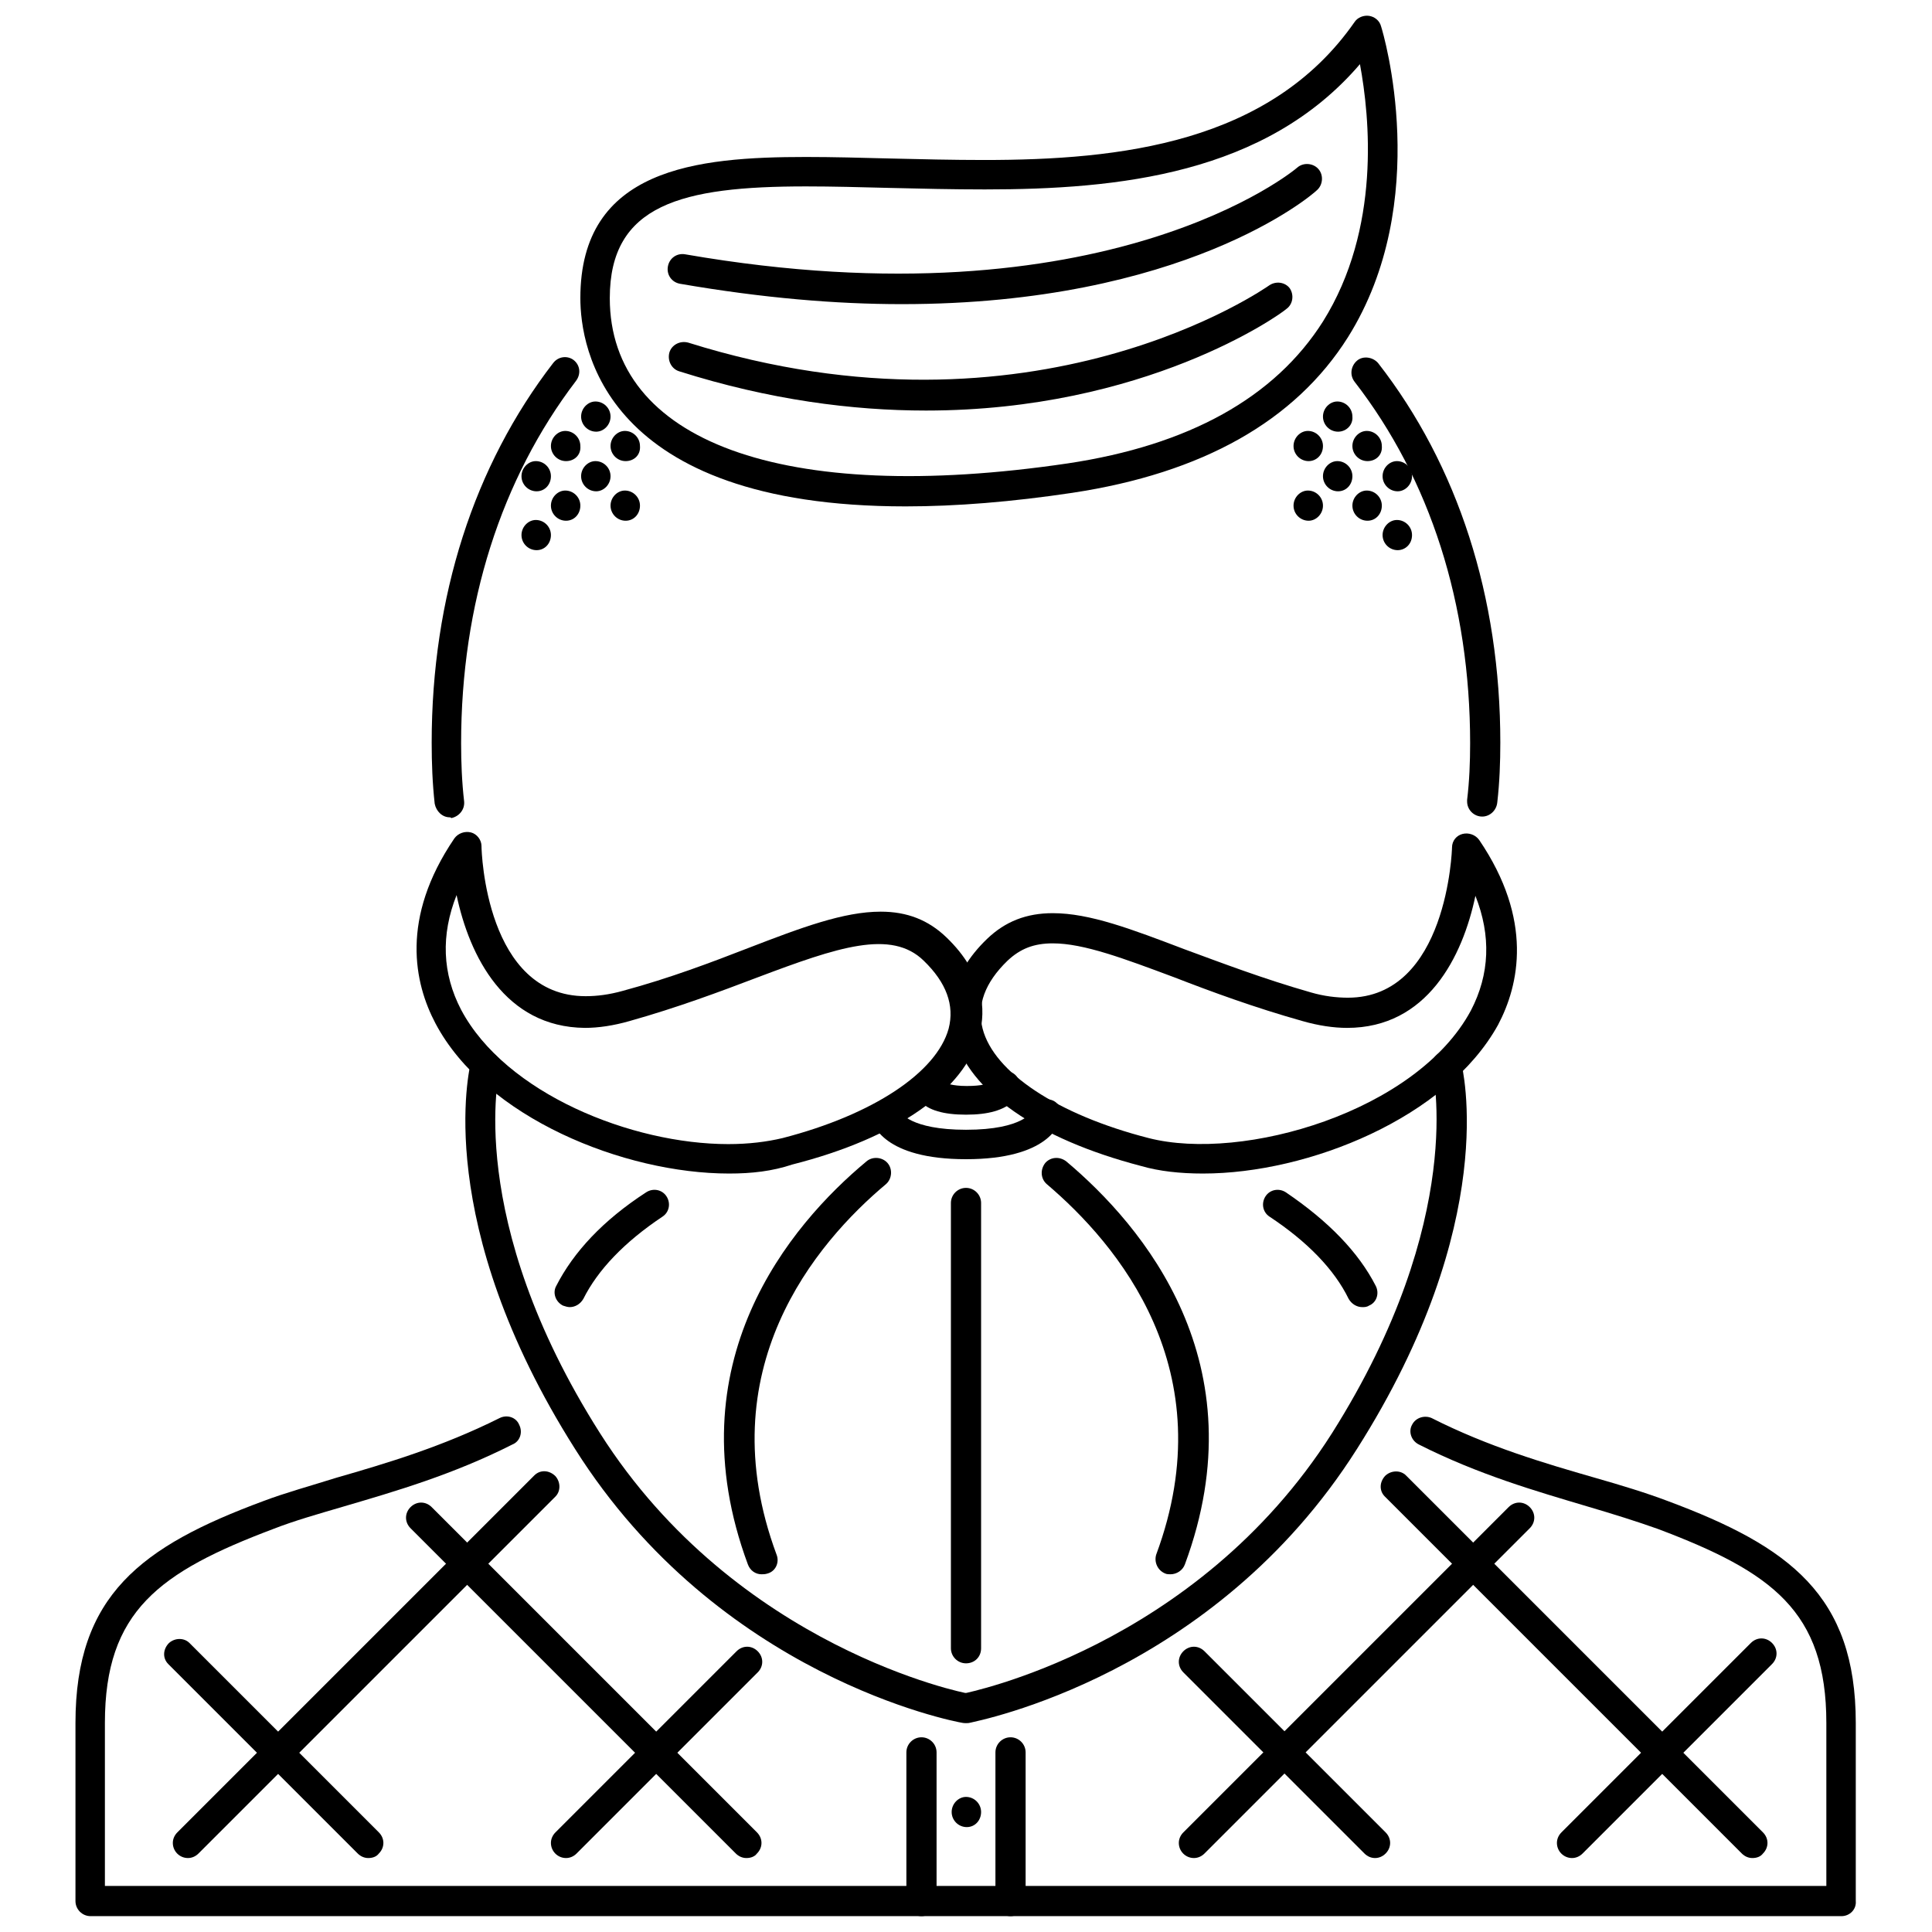 <?xml version="1.0" encoding="utf-8"?>
<!-- Svg Vector Icons : http://www.onlinewebfonts.com/icon -->
<!DOCTYPE svg PUBLIC "-//W3C//DTD SVG 1.1//EN" "http://www.w3.org/Graphics/SVG/1.1/DTD/svg11.dtd">
<svg version="1.1" xmlns="http://www.w3.org/2000/svg" xmlns:xlink="http://www.w3.org/1999/xlink" x="0px" y="0px" viewBox="0 0 256 256" enable-background="new 0 0 256 256" xml:space="preserve">
<g> <path fill="#000000" d="M173.4,61.1c-1.1,0-2-0.9-2-2c0-1.1,0.9-2,1.9-2h0c1.1,0,2,0.9,2,2C175.3,60.3,174.4,61.1,173.4,61.1z  M181.2,61.1c-1.1,0-2-0.9-2-2c0-1.1,0.9-2,1.9-2h0c1.1,0,2,0.9,2,2C183.2,60.3,182.3,61.1,181.2,61.1z M185.2,65.1 c-1.1,0-2-0.9-2-2c0-1.1,0.9-2,1.9-2h0c1.1,0,2,0.9,2,2C187.1,64.2,186.2,65.1,185.2,65.1z M177.3,65.1c-1.1,0-2-0.9-2-2 c0-1.1,0.9-2,1.9-2h0c1.1,0,2,0.9,2,2S178.4,65.1,177.3,65.1z M173.4,69c-1.1,0-2-0.9-2-2s0.9-2,1.9-2h0c1.1,0,2,0.9,2,2 S174.4,69,173.4,69z M181.2,69c-1.1,0-2-0.9-2-2s0.9-2,1.9-2h0c1.1,0,2,0.9,2,2S182.3,69,181.2,69z M185.2,72.9c-1.1,0-2-0.9-2-2 c0-1.1,0.9-2,1.9-2h0c1.1,0,2,0.9,2,2C187.1,72.1,186.2,72.9,185.2,72.9z M177.3,57.2c-1.1,0-2-0.9-2-2c0-1.1,0.9-2,1.9-2h0 c1.1,0,2,0.9,2,2C179.3,56.3,178.4,57.2,177.3,57.2z M82.9,61.1c-1.1,0-2-0.9-2-2c0-1.1,0.9-2,1.9-2h0c1.1,0,2,0.9,2,2 C84.9,60.3,84,61.1,82.9,61.1z M75,61.1c-1.1,0-2-0.9-2-2c0-1.1,0.9-2,1.9-2h0c1.1,0,2,0.9,2,2C77,60.3,76.1,61.1,75,61.1z  M71.1,65.1c-1.1,0-2-0.9-2-2c0-1.1,0.9-2,1.9-2h0c1.1,0,2,0.9,2,2S72.2,65.1,71.1,65.1z M79,65.1c-1.1,0-2-0.9-2-2 c0-1.1,0.9-2,1.9-2h0c1.1,0,2,0.9,2,2S80,65.1,79,65.1z M82.9,69c-1.1,0-2-0.9-2-2s0.9-2,1.9-2h0c1.1,0,2,0.9,2,2S84,69,82.9,69z  M75,69c-1.1,0-2-0.9-2-2s0.9-2,1.9-2h0c1.1,0,2,0.9,2,2S76.1,69,75,69z M71.1,72.9c-1.1,0-2-0.9-2-2c0-1.1,0.9-2,1.9-2h0 c1.1,0,2,0.9,2,2S72.2,72.9,71.1,72.9z M79,57.2c-1.1,0-2-0.9-2-2c0-1.1,0.9-2,1.9-2h0c1.1,0,2,0.9,2,2C80.9,56.3,80,57.2,79,57.2z "/> <path fill="#000000" d="M244,253.9H12c-1.1,0-2-0.9-2-2v-23.6c0-16.9,8.7-23.4,24.9-29.4c2.9-1.1,6.2-2,9.7-3.1 c6.6-1.9,14-4.1,21.6-7.9c1-0.5,2.2-0.1,2.6,0.9c0.5,1,0.1,2.2-0.9,2.6c0,0,0,0,0,0c-7.9,4-15.5,6.2-22.3,8.2c-3.4,1-6.6,1.9-9.4,3 c-15.1,5.7-22.3,10.9-22.3,25.7v21.6h228.1v-21.6c0-14.8-7.2-20-22.3-25.7c-2.8-1-6-2-9.4-3c-6.7-2-14.4-4.2-22.3-8.2 c-1-0.5-1.4-1.7-0.9-2.6c0,0,0,0,0,0c0.5-1,1.7-1.3,2.6-0.9c7.5,3.8,15,6,21.6,7.9c3.5,1,6.8,2,9.7,3.1c16.1,6,24.9,12.5,24.9,29.4 v23.6C246,253,245.1,253.9,244,253.9L244,253.9L244,253.9z M196.4,108.2c-1.1,0-2-0.9-2-2c0-0.1,0-0.1,0-0.2c0.3-2.5,0.4-5,0.4-7.5 c0-18.5-5.3-35-15.3-47.9c-0.7-0.9-0.5-2.1,0.3-2.8c0,0,0,0,0,0c0.8-0.7,2.1-0.5,2.8,0.3c10.6,13.6,16.2,31,16.2,50.3 c0,2.6-0.1,5.3-0.4,7.9C198.3,107.4,197.4,108.2,196.4,108.2L196.4,108.2z M59.6,108.3c-1,0-1.8-0.8-2-1.8 c-0.3-2.7-0.4-5.4-0.4-8.1c0-19.3,5.6-36.7,16.1-50.3c0.7-0.9,1.9-1,2.7-0.4c0,0,0,0,0,0c0.9,0.7,1,1.9,0.3,2.8c0,0,0,0,0,0 C66.4,63.5,61.1,80,61.1,98.5c0,2.5,0.1,5.1,0.4,7.7c0.1,1.1-0.7,2-1.7,2.2C59.7,108.3,59.7,108.3,59.6,108.3z"/> <path fill="#000000" d="M128.1,242.1c-1.1,0-2-0.9-2-2s0.9-2,1.9-2h0c1.1,0,2,0.9,2,2S129.2,242.1,128.1,242.1z"/> <path fill="#000000" d="M133.9,253.9c-1.1,0-2-0.9-2-2c0,0,0,0,0,0v-19.7c0-1.1,0.9-2,2-2s2,0.9,2,2v19.7 C135.9,253,135,253.9,133.9,253.9z"/> <path fill="#000000" d="M122.1,253.9c-1.1,0-2-0.9-2-2v-19.7c0-1.1,0.9-2,2-2c1.1,0,2,0.9,2,2v19.7 C124.1,253,123.2,253.9,122.1,253.9C122.1,253.9,122.1,253.9,122.1,253.9z"/> <path fill="#000000" d="M96.6,155.5L96.6,155.5c-13.9,0-32.3-7.4-38.9-19.9c-2.8-5.3-4.7-13.9,2.5-24.5c0.5-0.7,1.4-1,2.2-0.8 c0.8,0.2,1.4,1,1.4,1.8c0,0.8,0.6,19.9,13.8,19.9c1.5,0,3.1-0.2,4.9-0.7c6.3-1.7,11.8-3.8,16.7-5.7c7-2.7,12.6-4.8,17.5-4.8 c3.5,0,6.3,1.1,8.7,3.4c5.1,4.9,5.2,9.7,4.4,12.8c-1.9,7.4-11,13.8-24.8,17.3C102.3,155.2,99.6,155.5,96.6,155.5z M60.5,118.6 c-2.1,5.3-1.9,10.4,0.6,15.2c5.9,11.1,22.6,17.8,35.4,17.8h0c2.7,0,5.1-0.3,7.2-0.8c12-3.1,20.4-8.7,22-14.5c0.8-3.1-0.3-6.1-3.3-9 c-4.3-4.2-11.4-1.8-22,2.2c-5,1.9-10.6,4-17,5.8c-2.1,0.6-4.1,0.9-5.9,0.9C66.9,136.1,62.2,126.7,60.5,118.6z"/> <path fill="#000000" d="M159.4,155.5c-3,0-5.8-0.3-8.2-1c-13.8-3.6-22.8-9.9-24.8-17.3c-0.8-3.1-0.7-7.9,4.4-12.8 c2.4-2.3,5.2-3.4,8.7-3.4c4.9,0,10.4,2.1,17.5,4.8c4.9,1.8,10.4,3.9,16.7,5.7c1.7,0.5,3.4,0.7,4.9,0.7c13.2,0,13.8-19.7,13.8-19.9 c0-0.9,0.6-1.6,1.4-1.8c0.8-0.2,1.7,0.1,2.2,0.8c7.2,10.6,5.3,19.2,2.5,24.5C191.7,148.1,173.4,155.5,159.4,155.5L159.4,155.5z  M139.5,125c-2.5,0-4.3,0.7-6,2.3c-3,2.9-4.1,5.9-3.3,9c1.5,5.8,9.9,11.4,22,14.5c12.5,3.2,35.5-3.5,42.7-16.9 c2.5-4.8,2.7-9.9,0.6-15.2c-1.7,8.1-6.4,17.5-17,17.5c-1.8,0-3.8-0.3-5.9-0.9c-6.4-1.8-12.1-3.9-17-5.8 C148.9,127,143.6,125,139.5,125L139.5,125z"/> <path fill="#000000" d="M128,147.7c-3,0-5-0.6-6.1-1.8c-0.9-1-0.8-2-0.8-2.3c0.1-1.1,1.1-1.8,2.2-1.7c0.8,0.1,1.5,0.7,1.7,1.5 c0.3,0.1,1.1,0.5,3.1,0.5s2.8-0.3,3.1-0.5c0.2-0.8,0.9-1.4,1.7-1.5c1.1-0.1,2.1,0.6,2.2,1.7c0,0,0,0,0,0c0,0.3,0.1,1.3-0.8,2.3 C133,147.1,131,147.7,128,147.7z"/> <path fill="#000000" d="M128,153.6c-10.9,0-12.4-4.6-12.6-5.5c-0.2-1.1,0.5-2.1,1.5-2.3c0,0,0,0,0,0c1-0.2,2,0.4,2.3,1.4 c0.1,0.2,1.4,2.5,8.8,2.5c7.7,0,8.8-2.5,8.8-2.5c0.2-1.1,1.2-1.7,2.3-1.5c1.1,0.2,1.7,1.3,1.5,2.4C140.4,149,138.9,153.6,128,153.6 L128,153.6z M128,228.3c-0.9,0-1.8-0.7-1.9-1.6c-0.2-1.1,0.5-2.1,1.6-2.3c0.3-0.1,30.7-6,48.8-34.5c18-28.5,13.3-48,13.3-48.2 c-0.3-1.1,0.4-2.1,1.4-2.4c1-0.3,2.1,0.4,2.4,1.4c0.2,0.9,5.3,21.2-13.8,51.3c-19,30-50.1,36-51.4,36.3 C128.2,228.3,128.1,228.3,128,228.3z"/> <path fill="#000000" d="M128,228.3c-0.1,0-0.2,0-0.4,0c-1.3-0.2-32.4-6.2-51.4-36.3c-19-30-14-50.4-13.8-51.3 c0.3-1,1.4-1.7,2.4-1.4c1,0.3,1.7,1.3,1.4,2.4c0,0.2-4.8,19.7,13.3,48.2c18.1,28.5,48.5,34.5,48.8,34.5c1.1,0.2,1.8,1.2,1.6,2.3 C129.8,227.6,129,228.3,128,228.3z M128,220.4c-1.1,0-2-0.9-2-2v-59c0-1.1,0.9-2,2-2c1.1,0,2,0.9,2,2v59 C130,219.6,129.1,220.4,128,220.4C128,220.4,128,220.4,128,220.4L128,220.4z M155.1,208.6c-0.2,0-0.5,0-0.7-0.1 c-1-0.4-1.5-1.5-1.2-2.5c9.1-24.5-5.2-41.2-14.5-49.1c-0.8-0.7-0.9-1.9-0.2-2.8c0.7-0.8,1.9-0.9,2.8-0.2 c10.1,8.5,25.6,26.7,15.7,53.4C156.7,208.1,155.9,208.6,155.1,208.6z M180.5,173.2c-0.7,0-1.4-0.4-1.8-1.1 c-1.9-3.9-5.5-7.6-10.5-10.9c-0.9-0.6-1.1-1.8-0.5-2.7c0.6-0.9,1.8-1.1,2.7-0.5c5.6,3.8,9.6,7.9,11.9,12.4c0.5,1,0.1,2.2-0.9,2.6 C181.1,173.2,180.8,173.2,180.5,173.2L180.5,173.2z"/> <path fill="#000000" d="M100.9,208.6c-0.8,0-1.5-0.5-1.8-1.3c-9.9-26.7,5.6-45,15.7-53.4c0.8-0.7,2.1-0.6,2.8,0.2c0,0,0,0,0,0 c0.7,0.8,0.6,2.1-0.2,2.8c0,0,0,0,0,0c-9.3,7.8-23.6,24.6-14.5,49.1c0.4,1-0.1,2.2-1.2,2.5C101.4,208.6,101.1,208.6,100.9,208.6z  M75.5,173.2c-0.3,0-0.6-0.1-0.9-0.2c-1-0.5-1.4-1.7-0.9-2.6c2.3-4.5,6.2-8.7,11.9-12.4c0.9-0.6,2.1-0.4,2.7,0.5 c0.6,0.9,0.4,2.1-0.5,2.7c-5.1,3.4-8.6,7.1-10.5,10.9C76.9,172.8,76.2,173.2,75.5,173.2L75.5,173.2z"/> <path fill="#000000" d="M120,67.1C80,67.1,76.9,46,76.9,39.5c0-17.2,15.4-18.7,29.9-18.7c3.5,0,7.3,0.1,11.1,0.2 c4.1,0.1,8.3,0.2,12.5,0.2c18,0,37.9-2.2,49.1-18.3c0.4-0.6,1.2-0.9,1.9-0.8c0.7,0.1,1.4,0.6,1.6,1.4c0.3,0.9,6.9,23.2-4.4,41.2 c-7,11.1-19.3,18-36.5,20.6C134.1,66.5,126.7,67.1,120,67.1z M106.8,24.7c-16.5,0-26,2.4-26,14.8c0,18.9,22.8,27.5,60.7,21.9 c16-2.4,27.4-8.7,33.8-18.8c7.7-12.3,6.2-27.1,4.9-34.1c-12.5,14.6-32,16.6-49.7,16.6c-4.3,0-8.5-0.1-12.6-0.2 C114,24.8,110.3,24.7,106.8,24.7z"/> <path fill="#000000" d="M119.5,40.3c-8.7,0-18.4-0.8-29.4-2.7c-1.1-0.2-1.8-1.2-1.6-2.3c0,0,0,0,0,0c0.2-1.1,1.2-1.8,2.3-1.6 c0,0,0,0,0,0c55.9,9.7,80.9-11.3,81.1-11.5c0.8-0.7,2.1-0.6,2.8,0.2s0.6,2.1-0.2,2.8C173.7,26,156.8,40.3,119.5,40.3z"/> <path fill="#000000" d="M122.7,54.4C113,54.4,102,53,90,49.2c-1-0.3-1.6-1.4-1.3-2.5c0.3-1,1.4-1.6,2.5-1.3 c45.9,14.4,76.7-7.4,77-7.6c0.9-0.6,2.1-0.4,2.7,0.4c0,0,0,0,0,0c0.6,0.9,0.4,2.1-0.4,2.7C169.5,41.8,151.7,54.4,122.7,54.4z"/> <path fill="#000000" d="M158.2,246.2c-1.1,0-2-0.9-2-2c0-0.5,0.2-1,0.6-1.4l43.1-43.1c0.8-0.8,2-0.8,2.8,0s0.8,2,0,2.8c0,0,0,0,0,0 l-43.1,43.1C159.2,246,158.7,246.2,158.2,246.2z M208.3,246.2c-1.1,0-2-0.9-2-2c0-0.5,0.2-1,0.6-1.4l25.1-25.1c0.8-0.8,2-0.8,2.8,0 s0.8,2,0,2.8l-25.1,25.1C209.3,246,208.8,246.2,208.3,246.2z"/> <path fill="#000000" d="M182.2,246.2c-0.5,0-1-0.2-1.4-0.6l-24-24c-0.8-0.8-0.8-2,0-2.8c0.8-0.8,2-0.8,2.8,0c0,0,0,0,0,0l24,24 c0.8,0.8,0.8,2,0,2.8C183.2,246,182.7,246.2,182.2,246.2z M232.2,246.2c-0.5,0-1-0.2-1.4-0.6l-47.3-47.3c-0.8-0.8-0.7-2,0.1-2.8 c0.8-0.7,2-0.7,2.7,0l47.3,47.3c0.8,0.8,0.8,2,0,2.8C233.3,246,232.8,246.2,232.2,246.2L232.2,246.2z"/> <path fill="#000000" d="M98.9,246.2c-0.5,0-1-0.2-1.4-0.6l-43.1-43.1c-0.8-0.8-0.8-2,0-2.8c0.8-0.8,2-0.8,2.8,0c0,0,0,0,0,0 l43.1,43.1c0.8,0.8,0.8,2,0,2.8C100,246,99.5,246.2,98.9,246.2z M48.8,246.2c-0.5,0-1-0.2-1.4-0.6l-25.1-25.1 c-0.8-0.8-0.7-2,0.1-2.8c0.8-0.7,2-0.7,2.7,0l25.1,25.1c0.8,0.8,0.8,2,0,2.8C49.9,246,49.4,246.2,48.8,246.2z"/> <path fill="#000000" d="M75,246.2c-1.1,0-2-0.9-2-2c0-0.5,0.2-1,0.6-1.4l24-24c0.8-0.8,2-0.8,2.8,0c0.8,0.8,0.8,2,0,2.8 c0,0,0,0,0,0l-24,24C76,246,75.5,246.2,75,246.2z M24.9,246.2c-1.1,0-2-0.9-2-2c0-0.5,0.2-1,0.6-1.4l47.3-47.3 c0.8-0.8,2-0.7,2.8,0.1c0.7,0.8,0.7,2,0,2.7l-47.3,47.3C25.9,246,25.4,246.2,24.9,246.2z"/></g>
</svg>